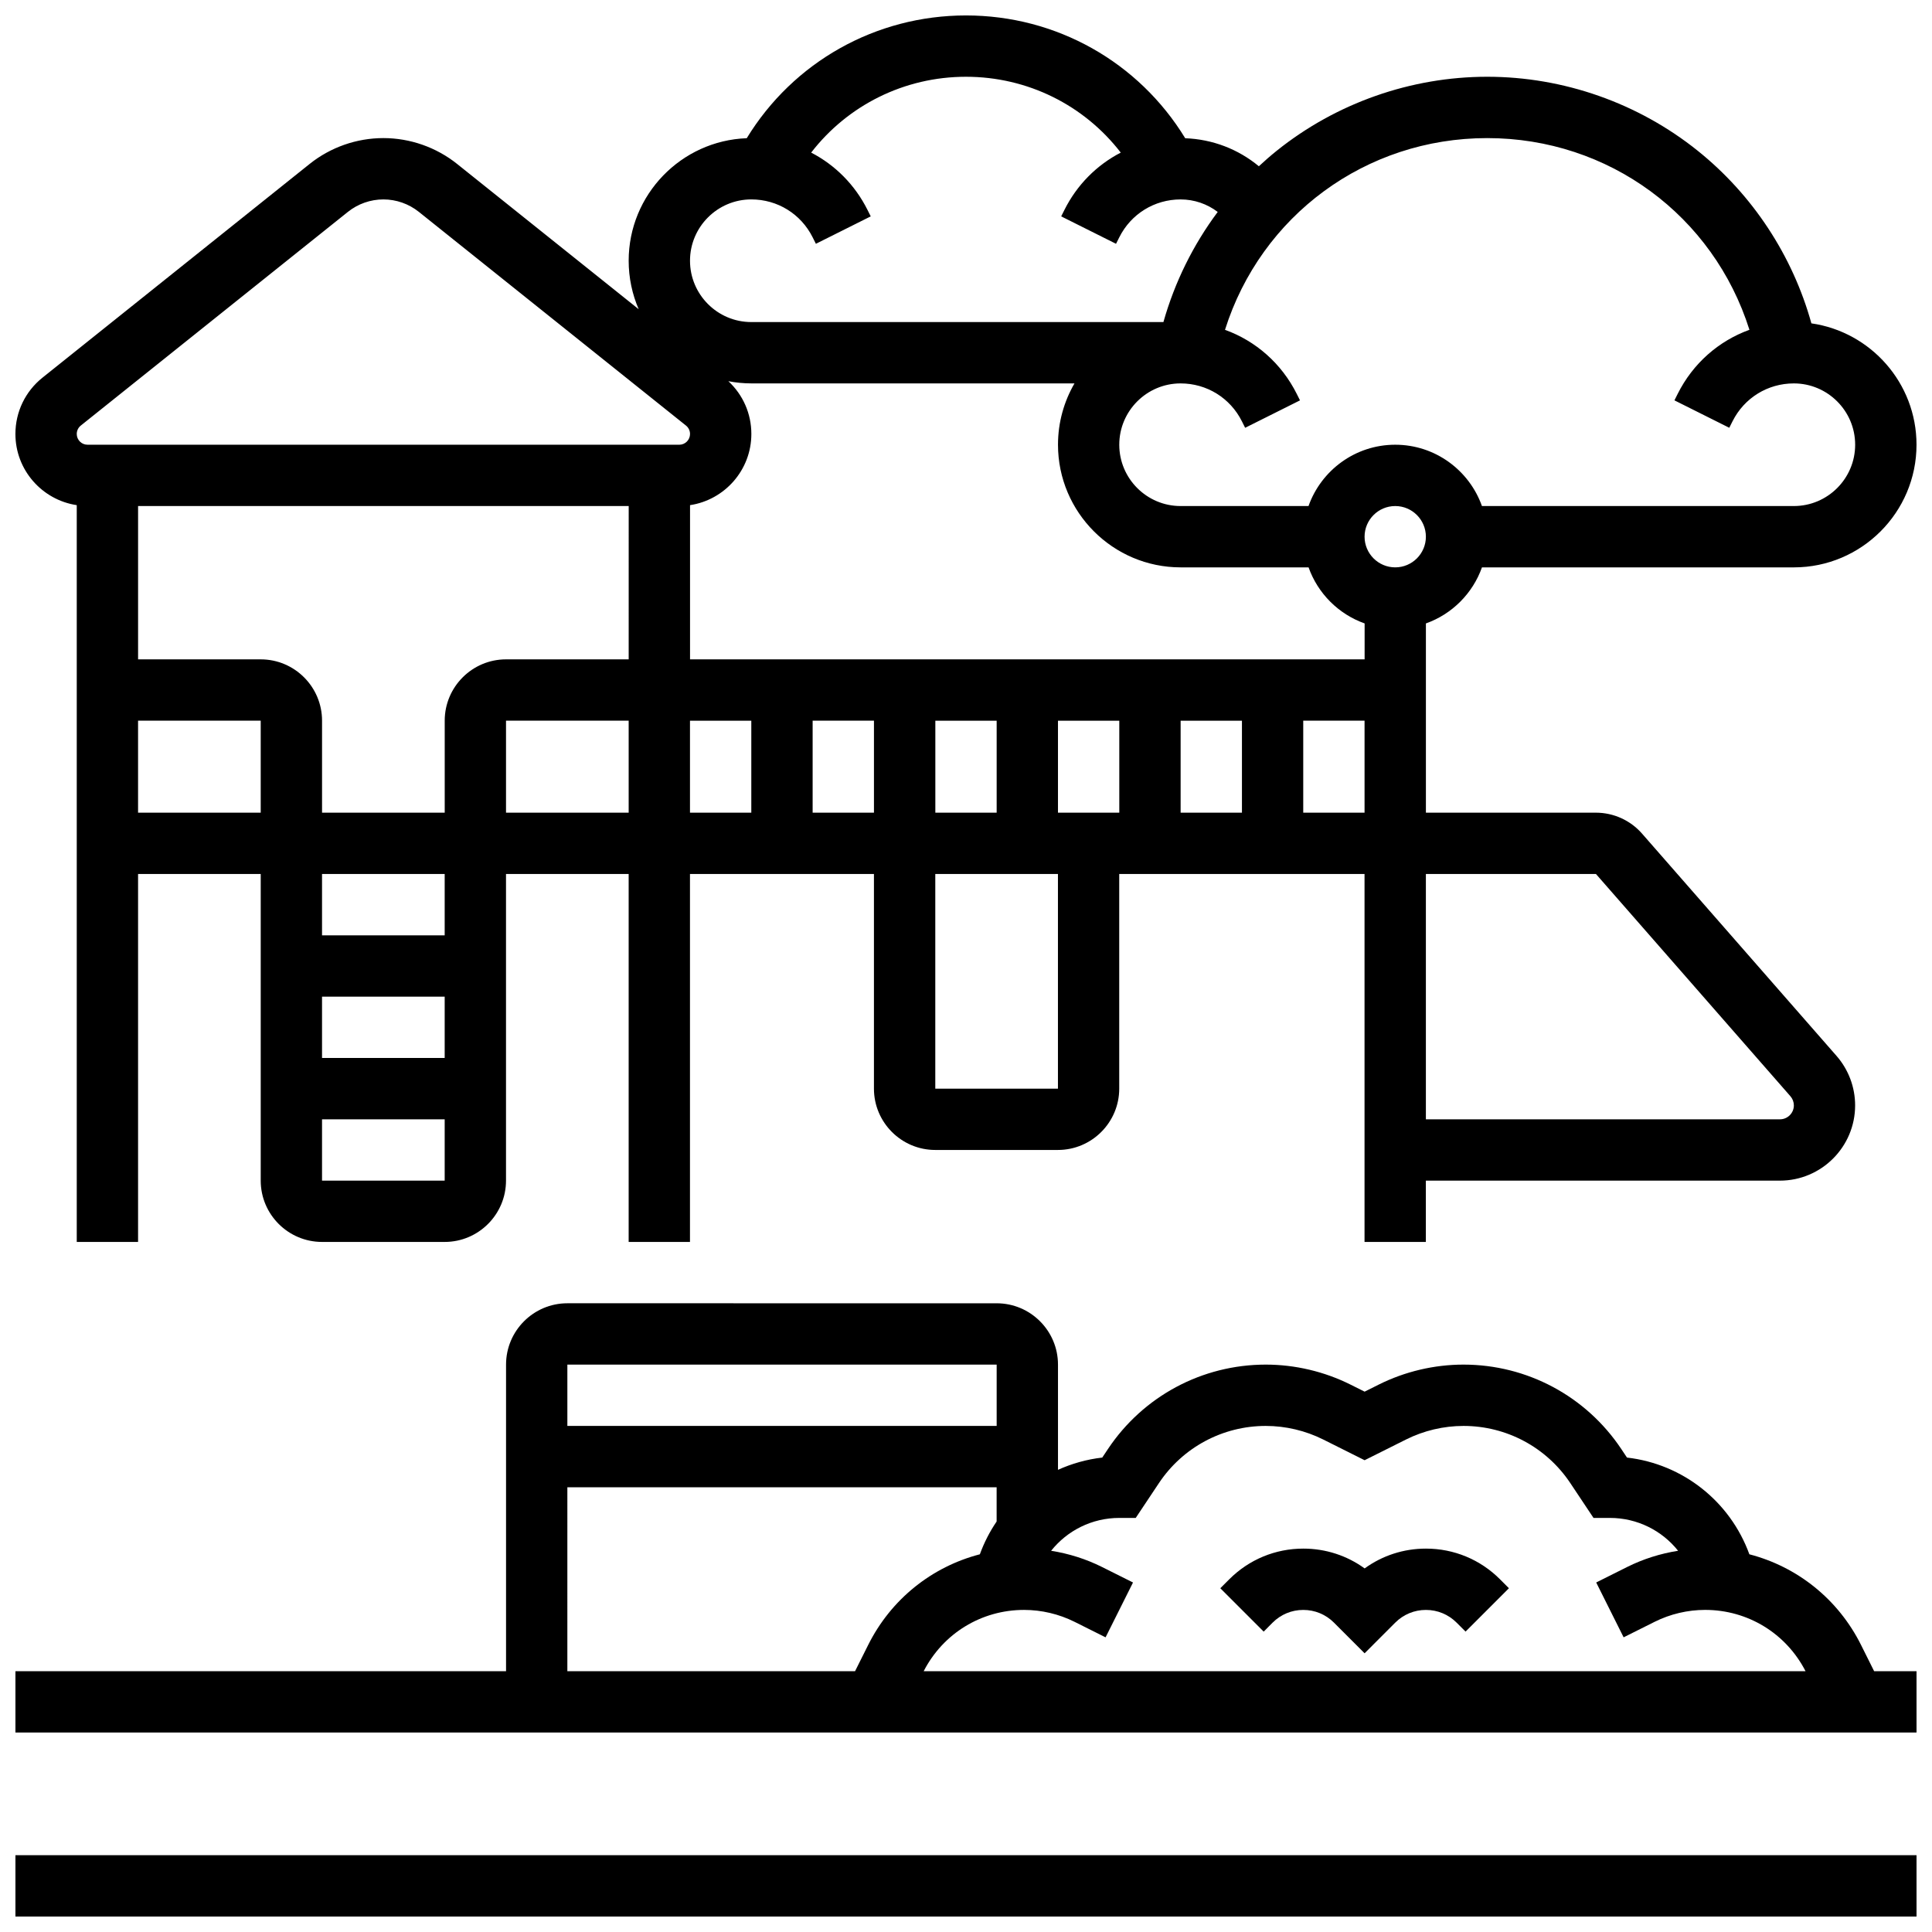 <?xml version="1.0" encoding="UTF-8"?>
<!-- Uploaded to: ICON Repo, www.iconrepo.com, Generator: ICON Repo Mixer Tools -->
<svg width="800px" height="800px" version="1.1" viewBox="144 144 512 512" xmlns="http://www.w3.org/2000/svg">
 <defs>
  <clipPath id="c">
   <path d="m148.09 635h503.81v16.902h-503.81z"/>
  </clipPath>
  <clipPath id="b">
   <path d="m148.09 489h503.81v115h-503.81z"/>
  </clipPath>
  <clipPath id="a">
   <path d="m148.09 148.09h503.81v325.91h-503.81z"/>
  </clipPath>
 </defs>
 <g clip-path="url(#c)">
  <path d="m148.09 635.65h503.81v16.25h-503.81z"/>
 </g>
 <g clip-path="url(#b)">
  <path d="m637.19 579.92c-6.074-12.145-16.887-20.719-29.59-24.016-5.09-14.016-17.641-23.938-32.43-25.633l-1.5-2.25c-9.344-14.016-24.98-22.387-41.828-22.387-7.766 0-15.539 1.836-22.484 5.309l-3.719 1.859-3.719-1.859c-6.945-3.473-14.719-5.309-22.484-5.309-16.848 0-32.484 8.367-41.828 22.387l-1.5 2.25c-4.121 0.473-8.066 1.59-11.73 3.25v-27.887c0-8.961-7.293-16.25-16.25-16.25l-113.77-0.004c-8.961 0-16.25 7.293-16.25 16.25v81.258l-130.02 0.004v16.25h503.81v-16.25h-11.23zm-196.56-33.656h4.348l6.152-9.23c6.324-9.484 16.906-15.148 28.305-15.148 5.254 0 10.516 1.242 15.215 3.59l10.988 5.496 10.988-5.496c4.699-2.348 9.961-3.59 15.215-3.59 11.402 0 21.98 5.664 28.305 15.148l6.152 9.23h4.348c7.223 0 13.793 3.336 18.066 8.707-4.68 0.738-9.254 2.176-13.488 4.293l-8.215 4.109 7.269 14.535 8.215-4.109c4.133-2.066 8.762-3.16 13.387-3.16 11.297 0 21.457 6.223 26.609 16.25l-233.71 0.004c5.152-10.031 15.312-16.25 26.609-16.25 4.621 0 9.25 1.094 13.387 3.16l8.215 4.109 7.269-14.535-8.215-4.109c-4.234-2.117-8.805-3.555-13.484-4.293 4.273-5.375 10.844-8.711 18.066-8.711zm-32.504-40.629v16.25h-113.77v-16.25zm-113.77 32.504h113.76v9.074c-1.812 2.664-3.312 5.574-4.445 8.691-12.703 3.297-23.52 11.871-29.59 24.016l-3.488 6.973h-76.238z"/>
 </g>
 <g clip-path="url(#a)">
  <path d="m164.34 277.87v195.26h16.25v-97.512h32.504v81.258c0 8.961 7.293 16.25 16.25 16.25h32.504c8.961 0 16.25-7.293 16.25-16.25v-81.258h32.504v97.512h16.25v-97.512h48.754v56.883c0 8.961 7.293 16.25 16.25 16.25h32.504c8.961 0 16.25-7.293 16.25-16.25v-56.883h65.008v97.512h16.25v-16.25h93.824c10.996 0 19.938-8.945 19.938-19.938 0-4.832-1.754-9.496-4.934-13.129l-51.531-58.895c-3.086-3.527-7.547-5.551-12.23-5.551h-45.051v-50.152c6.914-2.453 12.402-7.938 14.855-14.855h82.656c17.922 0 32.504-14.582 32.504-32.504 0-16.344-12.129-29.902-27.855-32.164-4.984-17.941-15.555-34.051-30.117-45.734-15.762-12.648-35.578-19.617-55.789-19.617s-40.027 6.965-55.793 19.613c-1.633 1.309-3.203 2.688-4.731 4.106-5.445-4.519-12.262-7.16-19.516-7.426-12.332-20.199-34.137-32.543-58.102-32.543-23.941 0-45.766 12.348-58.098 32.535-17.363 0.641-31.289 14.957-31.289 32.473 0 4.559 0.949 8.898 2.648 12.84l-48.109-38.488c-5.527-4.422-12.469-6.856-19.547-6.856s-14.02 2.434-19.547 6.856l-70.797 56.637c-4.555 3.644-7.168 9.082-7.168 14.918 0 9.559 7.07 17.48 16.25 18.863zm172.68-32.848c1.977 0.375 4.016 0.582 6.098 0.582h85.633c-2.773 4.785-4.371 10.332-4.371 16.25 0 17.922 14.582 32.504 32.504 32.504h33.902c2.453 6.914 7.938 12.402 14.855 14.855l-0.004 9.523h-178.77v-40.867c9.184-1.383 16.25-9.305 16.25-18.867 0.004-5.356-2.203-10.371-6.094-13.98zm71.105 89.969v24.379h-16.25v-24.379zm16.25 0h16.25v24.379h-16.25zm32.504 0h16.25v24.379h-16.25zm-146.27-16.254h-32.504c-8.961 0-16.25 7.293-16.25 16.25v24.379h-32.508v-24.379c0-8.961-7.293-16.25-16.25-16.25h-32.504v-40.629h130.02zm-130.02 40.629v-24.379h32.504v24.379zm48.754 48.758h32.504v16.25h-32.504zm0 48.754v-16.25h32.504v16.25zm32.504-65.008h-32.504v-16.25h32.504zm16.254-32.504v-24.379h32.504v24.379zm48.754-24.375h16.25v24.379h-16.25zm32.504 24.375v-24.379h16.25v24.379zm65.008 73.137h-32.504v-56.883h32.504zm142.58-56.883 51.531 58.895c0.59 0.672 0.914 1.535 0.914 2.426 0 2.035-1.652 3.688-3.688 3.688h-93.828v-65.008zm-77.574-16.254v-24.379h16.25v24.379zm24.379-65.008c-4.481 0-8.125-3.644-8.125-8.125s3.644-8.125 8.125-8.125 8.125 3.644 8.125 8.125-3.644 8.125-8.125 8.125zm24.379-113.76c32.246 0 59.957 20.586 69.488 50.805-8.145 2.941-14.98 8.91-19.016 16.98l-0.859 1.715 14.535 7.269 0.859-1.715c3.098-6.195 9.324-10.043 16.25-10.043 8.961 0 16.25 7.293 16.25 16.25 0 8.961-7.293 16.25-16.25 16.25h-82.656c-3.356-9.457-12.387-16.25-22.98-16.25s-19.625 6.793-22.98 16.25h-33.902c-8.961 0-16.25-7.293-16.25-16.25 0-8.961 7.293-16.25 16.25-16.25 6.926 0 13.152 3.848 16.25 10.047l0.859 1.715 14.535-7.269-0.859-1.715c-4.035-8.07-10.871-14.039-19.016-16.98 9.535-30.223 37.246-50.809 69.492-50.809zm-195.02 16.25c6.926 0 13.152 3.848 16.25 10.047l0.859 1.715 14.535-7.269-0.859-1.715c-3.336-6.676-8.598-11.91-14.926-15.184 9.711-12.578 24.723-20.098 41.023-20.098 16.316 0 31.312 7.516 41.02 20.098-6.328 3.277-11.586 8.508-14.926 15.184l-0.859 1.715 14.535 7.269 0.859-1.715c3.098-6.195 9.324-10.043 16.25-10.043 3.617 0 7.047 1.195 9.836 3.316-6.516 8.73-11.41 18.641-14.387 29.184h-109.21c-8.961 0-16.25-7.293-16.25-16.25-0.004-8.961 7.289-16.254 16.25-16.254zm-177.7 59.934 70.797-56.637c2.656-2.125 5.992-3.297 9.395-3.297 3.402 0 6.738 1.172 9.395 3.297l70.797 56.637c0.68 0.543 1.07 1.355 1.07 2.227 0 1.57-1.277 2.852-2.852 2.852l-156.82-0.004c-1.574 0-2.852-1.277-2.852-2.852 0-0.867 0.391-1.68 1.07-2.223z"/>
 </g>
 <path d="m481.26 574.01c2.172-2.172 5.055-3.363 8.125-3.363 3.07 0 5.957 1.195 8.125 3.363l8.125 8.129 8.125-8.129c2.172-2.172 5.055-3.363 8.125-3.363 3.07 0 5.957 1.195 8.125 3.363l2.379 2.379 11.492-11.492-2.371-2.375c-5.238-5.238-12.207-8.125-19.617-8.125-5.918 0-11.555 1.84-16.25 5.25-4.699-3.41-10.336-5.25-16.25-5.25-7.41 0-14.379 2.887-19.617 8.125l-2.379 2.379 11.492 11.492z"/>
</svg>